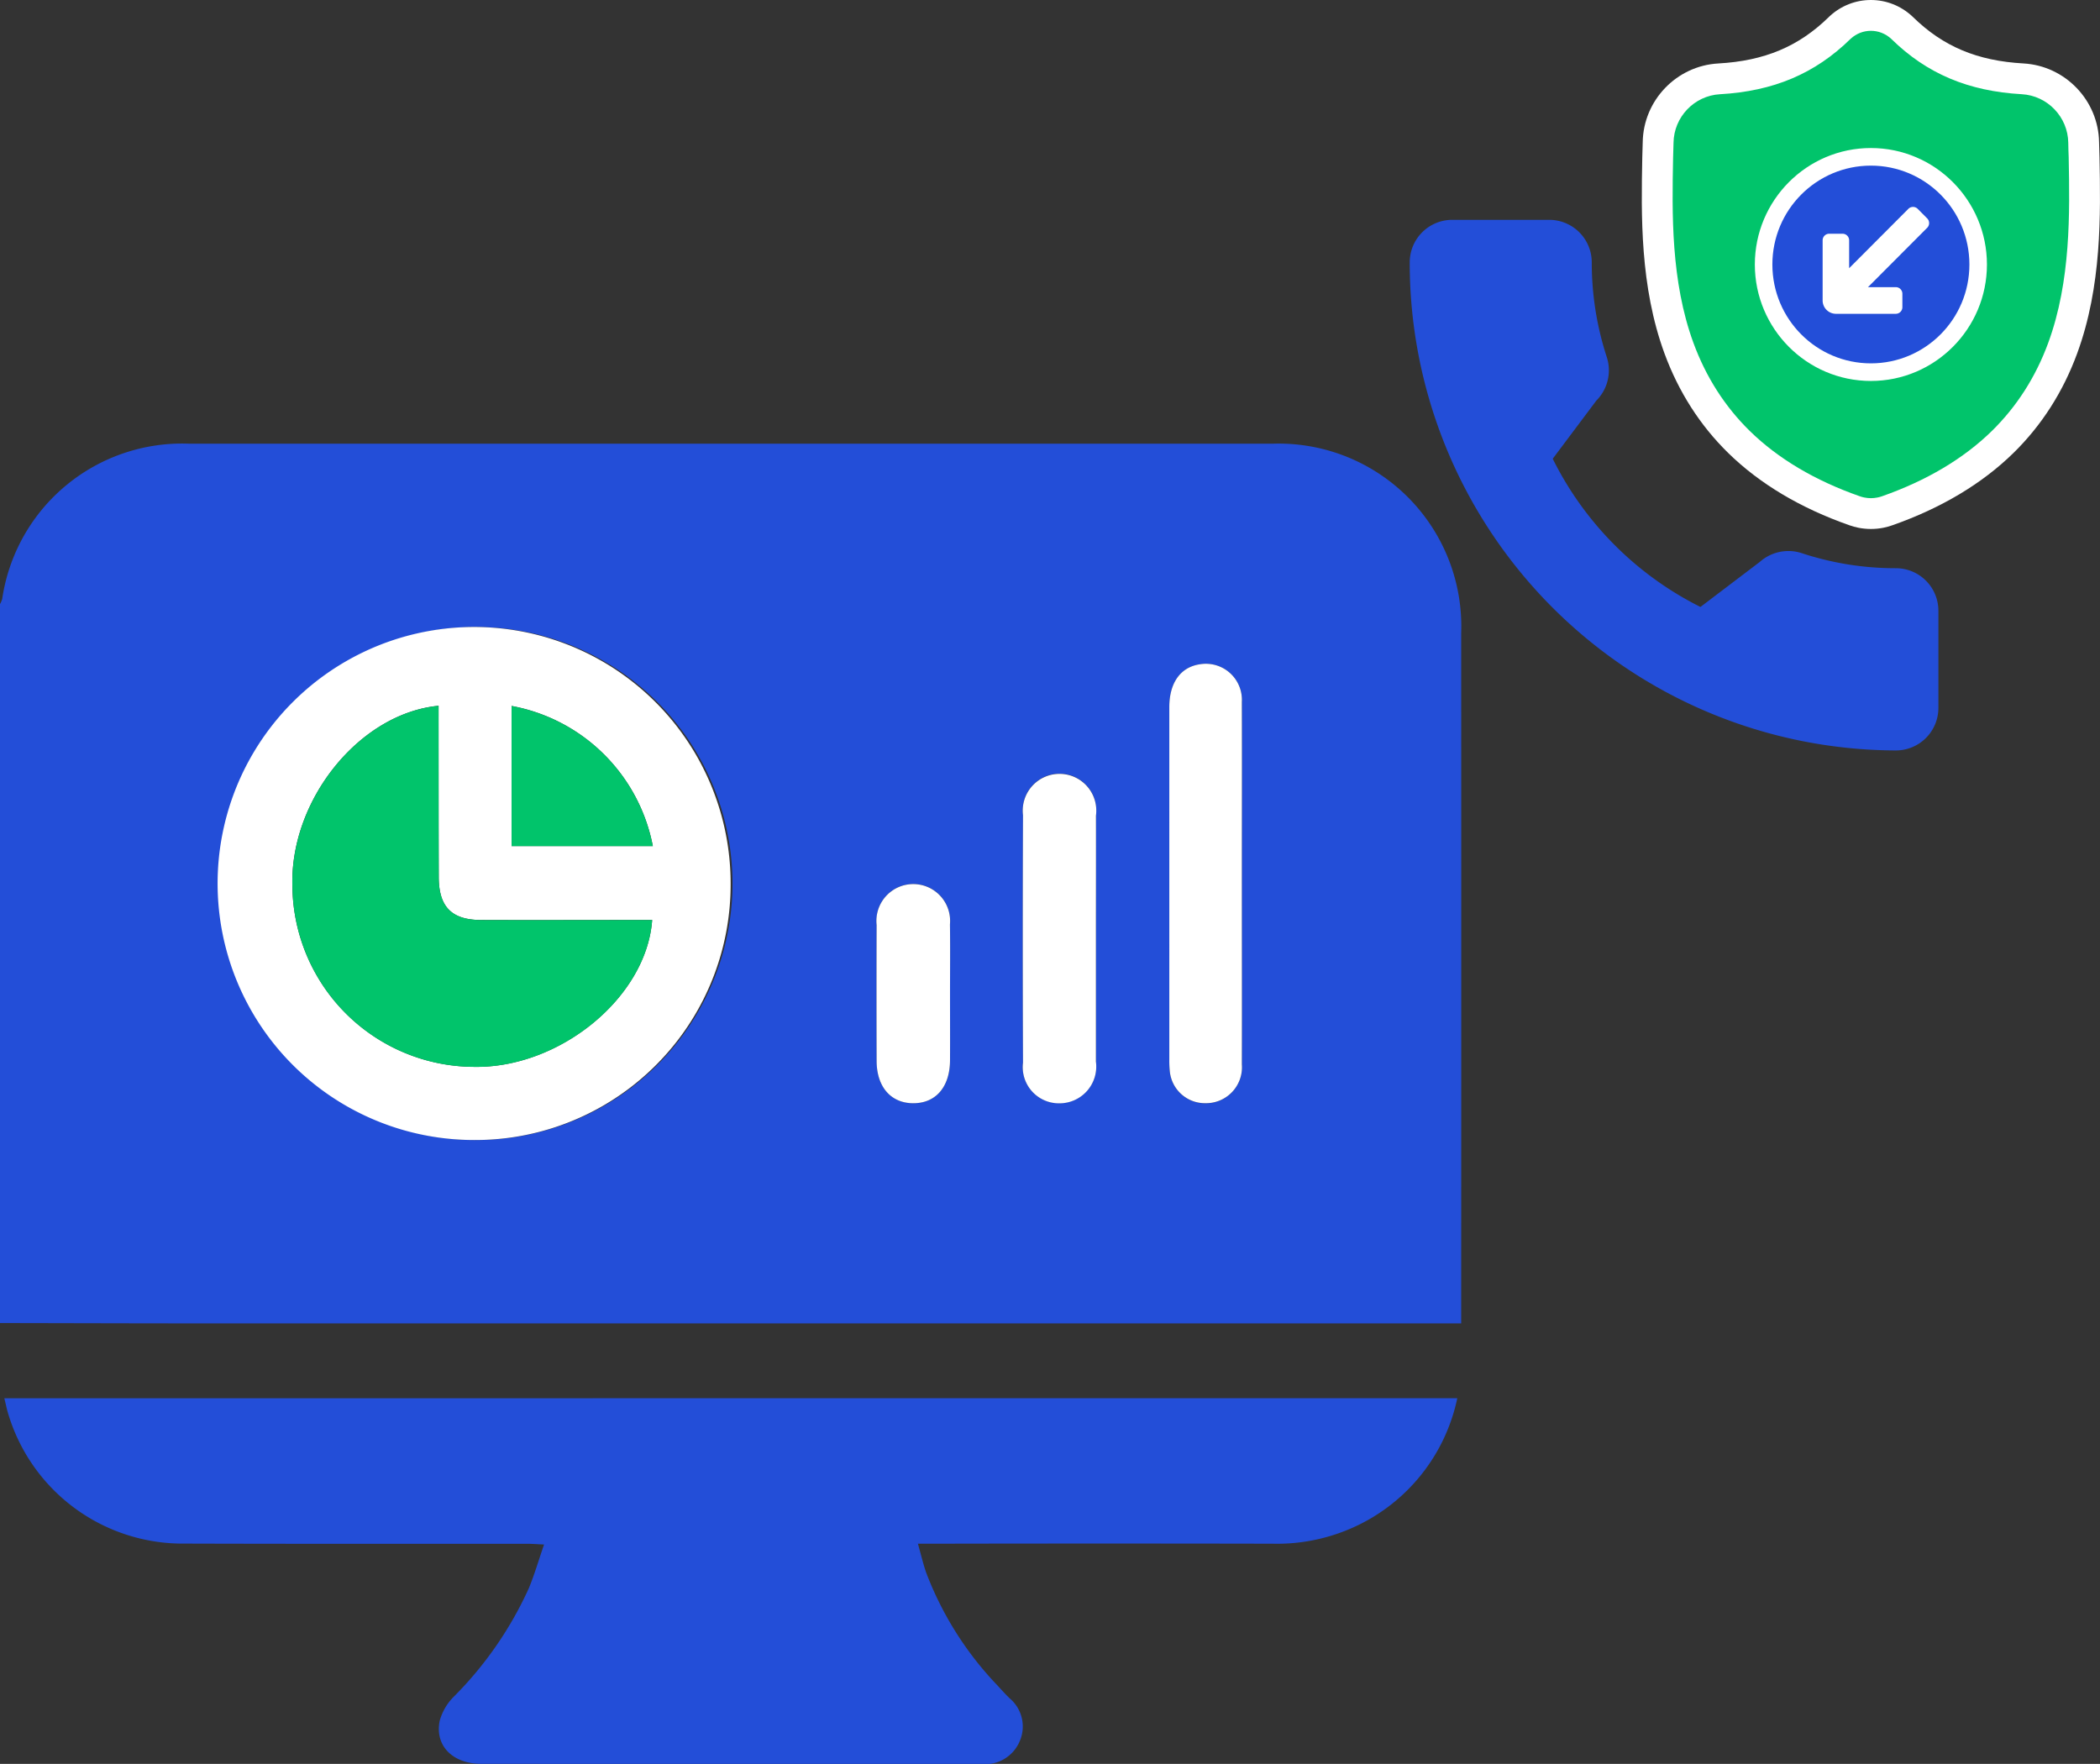 <svg xmlns="http://www.w3.org/2000/svg" width="95.563" height="80.268" viewBox="0 0 95.563 80.268">
  <rect x="0" y="0" width="95.563" height="80.268" fill="#333333" stroke="none"/>
  <g id="Superior_efficiency_" data-name="Superior efficiency " transform="translate(-448.829 -4580.333)">
    <g id="Group_6" data-name="Group 6">
      <g id="Group_3" data-name="Group 3">
        <g id="Group_2" data-name="Group 2">
          <g id="Group_1" data-name="Group 1">
            <path id="Path_1" data-name="Path 1" d="M535.107,4606.19a13.6,13.6,0,0,1-4.29-.686,1.958,1.958,0,0,0-1.907.4l-2.7,2.049a14.986,14.986,0,0,1-6.722-6.744l1.984-2.646a1.951,1.951,0,0,0,.477-1.976,13.812,13.812,0,0,1-.685-4.313,1.936,1.936,0,0,0-1.93-1.937H514.91a1.936,1.936,0,0,0-1.93,1.938,22.193,22.193,0,0,0,22.128,22.208,1.936,1.936,0,0,0,1.93-1.937v-4.422A1.936,1.936,0,0,0,535.107,4606.19Z" fill="#234ed8"/>
          </g>
        </g>
      </g>
      <g id="Group_5" data-name="Group 5">
        <g id="surface1">
          <g id="Path_2" data-name="Path 2" fill="#01c46b" stroke-miterlimit="10">
            <path d="M 533.967 4603.704 C 533.82 4603.704 533.672 4603.689 533.529 4603.66 C 533.428 4603.64 533.327 4603.612 533.23 4603.578 C 531.096 4602.831 529.323 4601.776 527.962 4600.444 C 526.757 4599.263 525.839 4597.829 525.234 4596.182 C 524.155 4593.242 524.215 4590.066 524.264 4587.514 L 524.265 4587.476 L 524.265 4587.467 L 524.265 4587.458 C 524.274 4587.264 524.28 4587.055 524.284 4586.816 C 524.306 4585.279 525.525 4584.007 527.06 4583.921 C 529.315 4583.794 531.055 4583.061 532.537 4581.614 L 532.546 4581.604 L 532.558 4581.593 L 532.57 4581.582 C 532.954 4581.229 533.45 4581.034 533.966 4581.034 C 534.483 4581.034 534.979 4581.229 535.363 4581.582 L 535.368 4581.586 L 535.373 4581.591 L 535.386 4581.604 L 535.389 4581.607 L 535.392 4581.61 C 536.874 4583.06 538.616 4583.793 540.872 4583.92 C 542.407 4584.007 543.626 4585.28 543.649 4586.817 C 543.652 4587.047 543.658 4587.256 543.667 4587.458 L 543.668 4587.474 L 543.668 4587.483 L 543.668 4587.492 C 543.717 4590.048 543.778 4593.229 542.693 4596.179 C 542.088 4597.826 541.171 4599.26 539.966 4600.441 C 538.607 4601.774 536.836 4602.829 534.703 4603.578 C 534.605 4603.612 534.504 4603.64 534.402 4603.661 C 534.26 4603.689 534.113 4603.704 533.967 4603.704 Z M 533.966 4587.77 C 531.441 4587.77 529.386 4589.833 529.386 4592.37 C 529.386 4594.905 531.441 4596.968 533.966 4596.968 C 536.491 4596.968 538.546 4594.905 538.546 4592.37 C 538.546 4589.833 536.491 4587.77 533.966 4587.77 Z" stroke="none"/>
            <path d="M 533.966 4581.735 C 533.637 4581.735 533.307 4581.856 533.044 4582.098 L 533.031 4582.111 C 531.42 4583.686 529.536 4584.483 527.099 4584.621 C 525.931 4584.686 525.002 4585.655 524.985 4586.828 C 524.981 4587.067 524.975 4587.283 524.966 4587.489 L 524.965 4587.527 C 524.917 4590.021 524.858 4593.124 525.892 4595.94 C 526.462 4597.49 527.323 4598.836 528.453 4599.943 C 529.74 4601.204 531.426 4602.204 533.463 4602.917 C 533.529 4602.94 533.598 4602.959 533.668 4602.973 C 533.865 4603.013 534.066 4603.014 534.264 4602.973 C 534.335 4602.959 534.404 4602.94 534.471 4602.917 C 536.505 4602.202 538.189 4601.201 539.475 4599.941 C 540.604 4598.833 541.466 4597.487 542.035 4595.938 C 543.073 4593.112 543.015 4590.003 542.967 4587.505 L 542.967 4587.489 C 542.958 4587.285 542.951 4587.069 542.948 4586.828 C 542.931 4585.655 542.002 4584.686 540.833 4584.62 C 538.397 4584.483 536.512 4583.686 534.902 4582.111 L 534.888 4582.098 C 534.625 4581.856 534.296 4581.735 533.966 4581.735 M 533.966 4597.669 C 531.054 4597.669 528.685 4595.292 528.685 4592.37 C 528.685 4589.446 531.054 4587.069 533.966 4587.069 C 536.878 4587.069 539.247 4589.446 539.247 4592.37 C 539.247 4595.292 536.878 4597.669 533.966 4597.669 M 533.966 4580.333 C 534.659 4580.333 535.323 4580.593 535.837 4581.066 L 535.882 4581.108 C 537.254 4582.451 538.806 4583.102 540.911 4583.22 C 542.812 4583.328 544.322 4584.903 544.35 4586.807 C 544.353 4587.031 544.359 4587.232 544.367 4587.426 L 544.369 4587.479 C 544.419 4590.093 544.481 4593.347 543.351 4596.421 C 542.71 4598.167 541.736 4599.688 540.457 4600.942 C 539.023 4602.347 537.166 4603.456 534.935 4604.239 C 534.806 4604.285 534.673 4604.321 534.54 4604.348 C 534.166 4604.424 533.768 4604.424 533.39 4604.347 C 533.257 4604.32 533.125 4604.284 532.998 4604.239 C 530.767 4603.458 528.907 4602.35 527.472 4600.945 C 526.191 4599.689 525.218 4598.169 524.576 4596.424 C 523.451 4593.36 523.513 4590.111 523.563 4587.5 L 523.565 4587.426 C 523.573 4587.24 523.579 4587.037 523.583 4586.805 C 523.61 4584.903 525.12 4583.327 527.021 4583.221 C 529.123 4583.103 530.673 4582.453 532.044 4581.116 L 532.095 4581.066 C 532.609 4580.593 533.273 4580.333 533.966 4580.333 Z M 533.966 4596.268 C 536.105 4596.268 537.845 4594.519 537.845 4592.37 C 537.845 4590.22 536.105 4588.471 533.966 4588.471 C 531.827 4588.471 530.087 4590.22 530.087 4592.37 C 530.087 4594.519 531.827 4596.268 533.966 4596.268 Z" stroke="none" fill="#fff"/>
          </g>
        </g>
        <g id="Group_4" data-name="Group 4">
          <ellipse id="Ellipse_1" data-name="Ellipse 1" cx="4.483" cy="4.499" rx="4.483" ry="4.499" transform="translate(529.483 4587.87)" fill="#234ed8"/>
        </g>
      </g>
      <path id="Path_3" data-name="Path 3" d="M532.369,4594.613h2.73a.3.3,0,0,0,.3-.305v-.608a.3.3,0,0,0-.3-.3h-1.265l2.693-2.7a.305.305,0,0,0,0-.43l-.429-.431a.3.3,0,0,0-.429,0l-2.693,2.7v-1.27a.3.3,0,0,0-.3-.3h-.606a.3.3,0,0,0-.3.3V4594A.608.608,0,0,0,532.369,4594.613Z" fill="#fff"/>
    </g>
    <g id="Group_7" data-name="Group 7">
      <path id="Path_4" data-name="Path 4" d="M448.829,4640.54v-32.718a1.082,1.082,0,0,0,.1-.231,8.276,8.276,0,0,1,8.494-7.068q24.672,0,49.346,0a8.313,8.313,0,0,1,8.553,8.605q.006,15.346,0,30.692v.735h-.855q-27.3,0-54.606,0C456.187,4640.559,452.508,4640.546,448.829,4640.54Zm21.593-8.329a11.673,11.673,0,1,0-11.606-11.7A11.661,11.661,0,0,0,470.422,4632.211Zm34.919-11.654c0-2.759.01-5.518,0-8.276a1.639,1.639,0,0,0-1.891-1.72c-.887.122-1.408.83-1.409,1.955q-.006,8.016,0,16.031a4.725,4.725,0,0,0,.021.521,1.605,1.605,0,0,0,1.617,1.469,1.634,1.634,0,0,0,1.663-1.767C505.348,4626.031,505.341,4623.293,505.34,4620.557Zm-6.639,2.483c0-1.866,0-3.732,0-5.6a1.674,1.674,0,1,0-3.32-.022q-.018,5.632,0,11.262a1.647,1.647,0,0,0,1.649,1.852,1.672,1.672,0,0,0,1.669-1.9C498.706,4626.772,498.7,4624.907,498.7,4623.041Zm-6.641,2.542c0-1.064.012-2.128,0-3.192a1.677,1.677,0,1,0-3.337.032q-.011,3.094,0,6.189c0,1.177.647,1.914,1.653,1.923,1.035.008,1.68-.734,1.687-1.954C492.066,4627.581,492.062,4626.582,492.061,4625.583Z" fill="#234ed8"/>
      <path id="Path_5" data-name="Path 5" d="M470.422,4632.211a11.673,11.673,0,1,1,11.655-11.6A11.62,11.62,0,0,1,470.422,4632.211Zm-1.635-19.761c-3.616.347-6.788,4.315-6.652,8.243a8.3,8.3,0,0,0,8.236,8.187c3.91.083,7.879-3.15,8.135-6.682h-.834c-2.314,0-4.627.009-6.941,0-1.347,0-1.932-.594-1.937-1.95-.008-2.366-.005-4.731-.008-7.1Zm3.322,6.384h6.428a8.026,8.026,0,0,0-6.428-6.376Z" fill="#fff"/>
      <path id="Path_6" data-name="Path 6" d="M505.341,4620.557c0,2.736.007,5.474,0,8.211a1.634,1.634,0,0,1-1.663,1.767,1.605,1.605,0,0,1-1.617-1.469,4.725,4.725,0,0,1-.021-.521q0-8.016,0-16.031c0-1.125.522-1.833,1.409-1.955a1.639,1.639,0,0,1,1.891,1.72C505.35,4615.04,505.34,4617.8,505.341,4620.557Z" fill="#fff"/>
      <path id="Path_7" data-name="Path 7" d="M498.7,4623.041c0,1.866,0,3.732,0,5.6a1.672,1.672,0,0,1-1.669,1.9,1.647,1.647,0,0,1-1.649-1.852q-.021-5.631,0-11.262a1.674,1.674,0,1,1,3.32.022C498.706,4619.308,498.7,4621.174,498.7,4623.041Z" fill="#fff"/>
      <path id="Path_8" data-name="Path 8" d="M492.061,4625.583c0,1,.005,2,0,3-.007,1.22-.652,1.962-1.687,1.954-1.007-.009-1.65-.746-1.653-1.923q-.01-3.094,0-6.189a1.677,1.677,0,1,1,3.337-.032C492.073,4623.455,492.061,4624.519,492.061,4625.583Z" fill="#fff"/>
      <path id="Path_9" data-name="Path 9" d="M515.145,4643.959a8.318,8.318,0,0,1-4.628,5.832,8.431,8.431,0,0,1-3.775.79q-7.66-.015-15.32,0H490.6c.138.487.236.918.382,1.333a15.215,15.215,0,0,0,3.249,5.129c.175.193.351.386.536.567a1.678,1.678,0,0,1,.467,1.955,1.709,1.709,0,0,1-1.781,1.039c-1.775-.005-3.549,0-5.324,0q-8.7,0-17.4-.006c-1.3,0-2.125-.825-1.89-1.962a2.486,2.486,0,0,1,.638-1.091,16.8,16.8,0,0,0,3.421-4.946c.254-.616.44-1.259.689-1.981-.325-.015-.549-.033-.773-.033-5.193,0-10.386.007-15.58-.009a8.29,8.29,0,0,1-8.038-5.929c-.063-.2-.1-.417-.171-.684Z" fill="#234ed8"/>
      <path id="Path_10" data-name="Path 10" d="M468.787,4612.451v.7c0,2.366,0,4.731.008,7.1.005,1.355.59,1.946,1.937,1.95,2.314.007,4.627,0,6.941,0h.834c-.256,3.531-4.225,6.765-8.135,6.682a8.3,8.3,0,0,1-8.236-8.187C462,4616.766,465.171,4612.8,468.787,4612.451Z" fill="#01c46b"/>
      <path id="Path_11" data-name="Path 11" d="M472.109,4618.835v-6.376a8.026,8.026,0,0,1,6.428,6.376Z" fill="#01c46b"/>
    </g>
  </g>
</svg>
